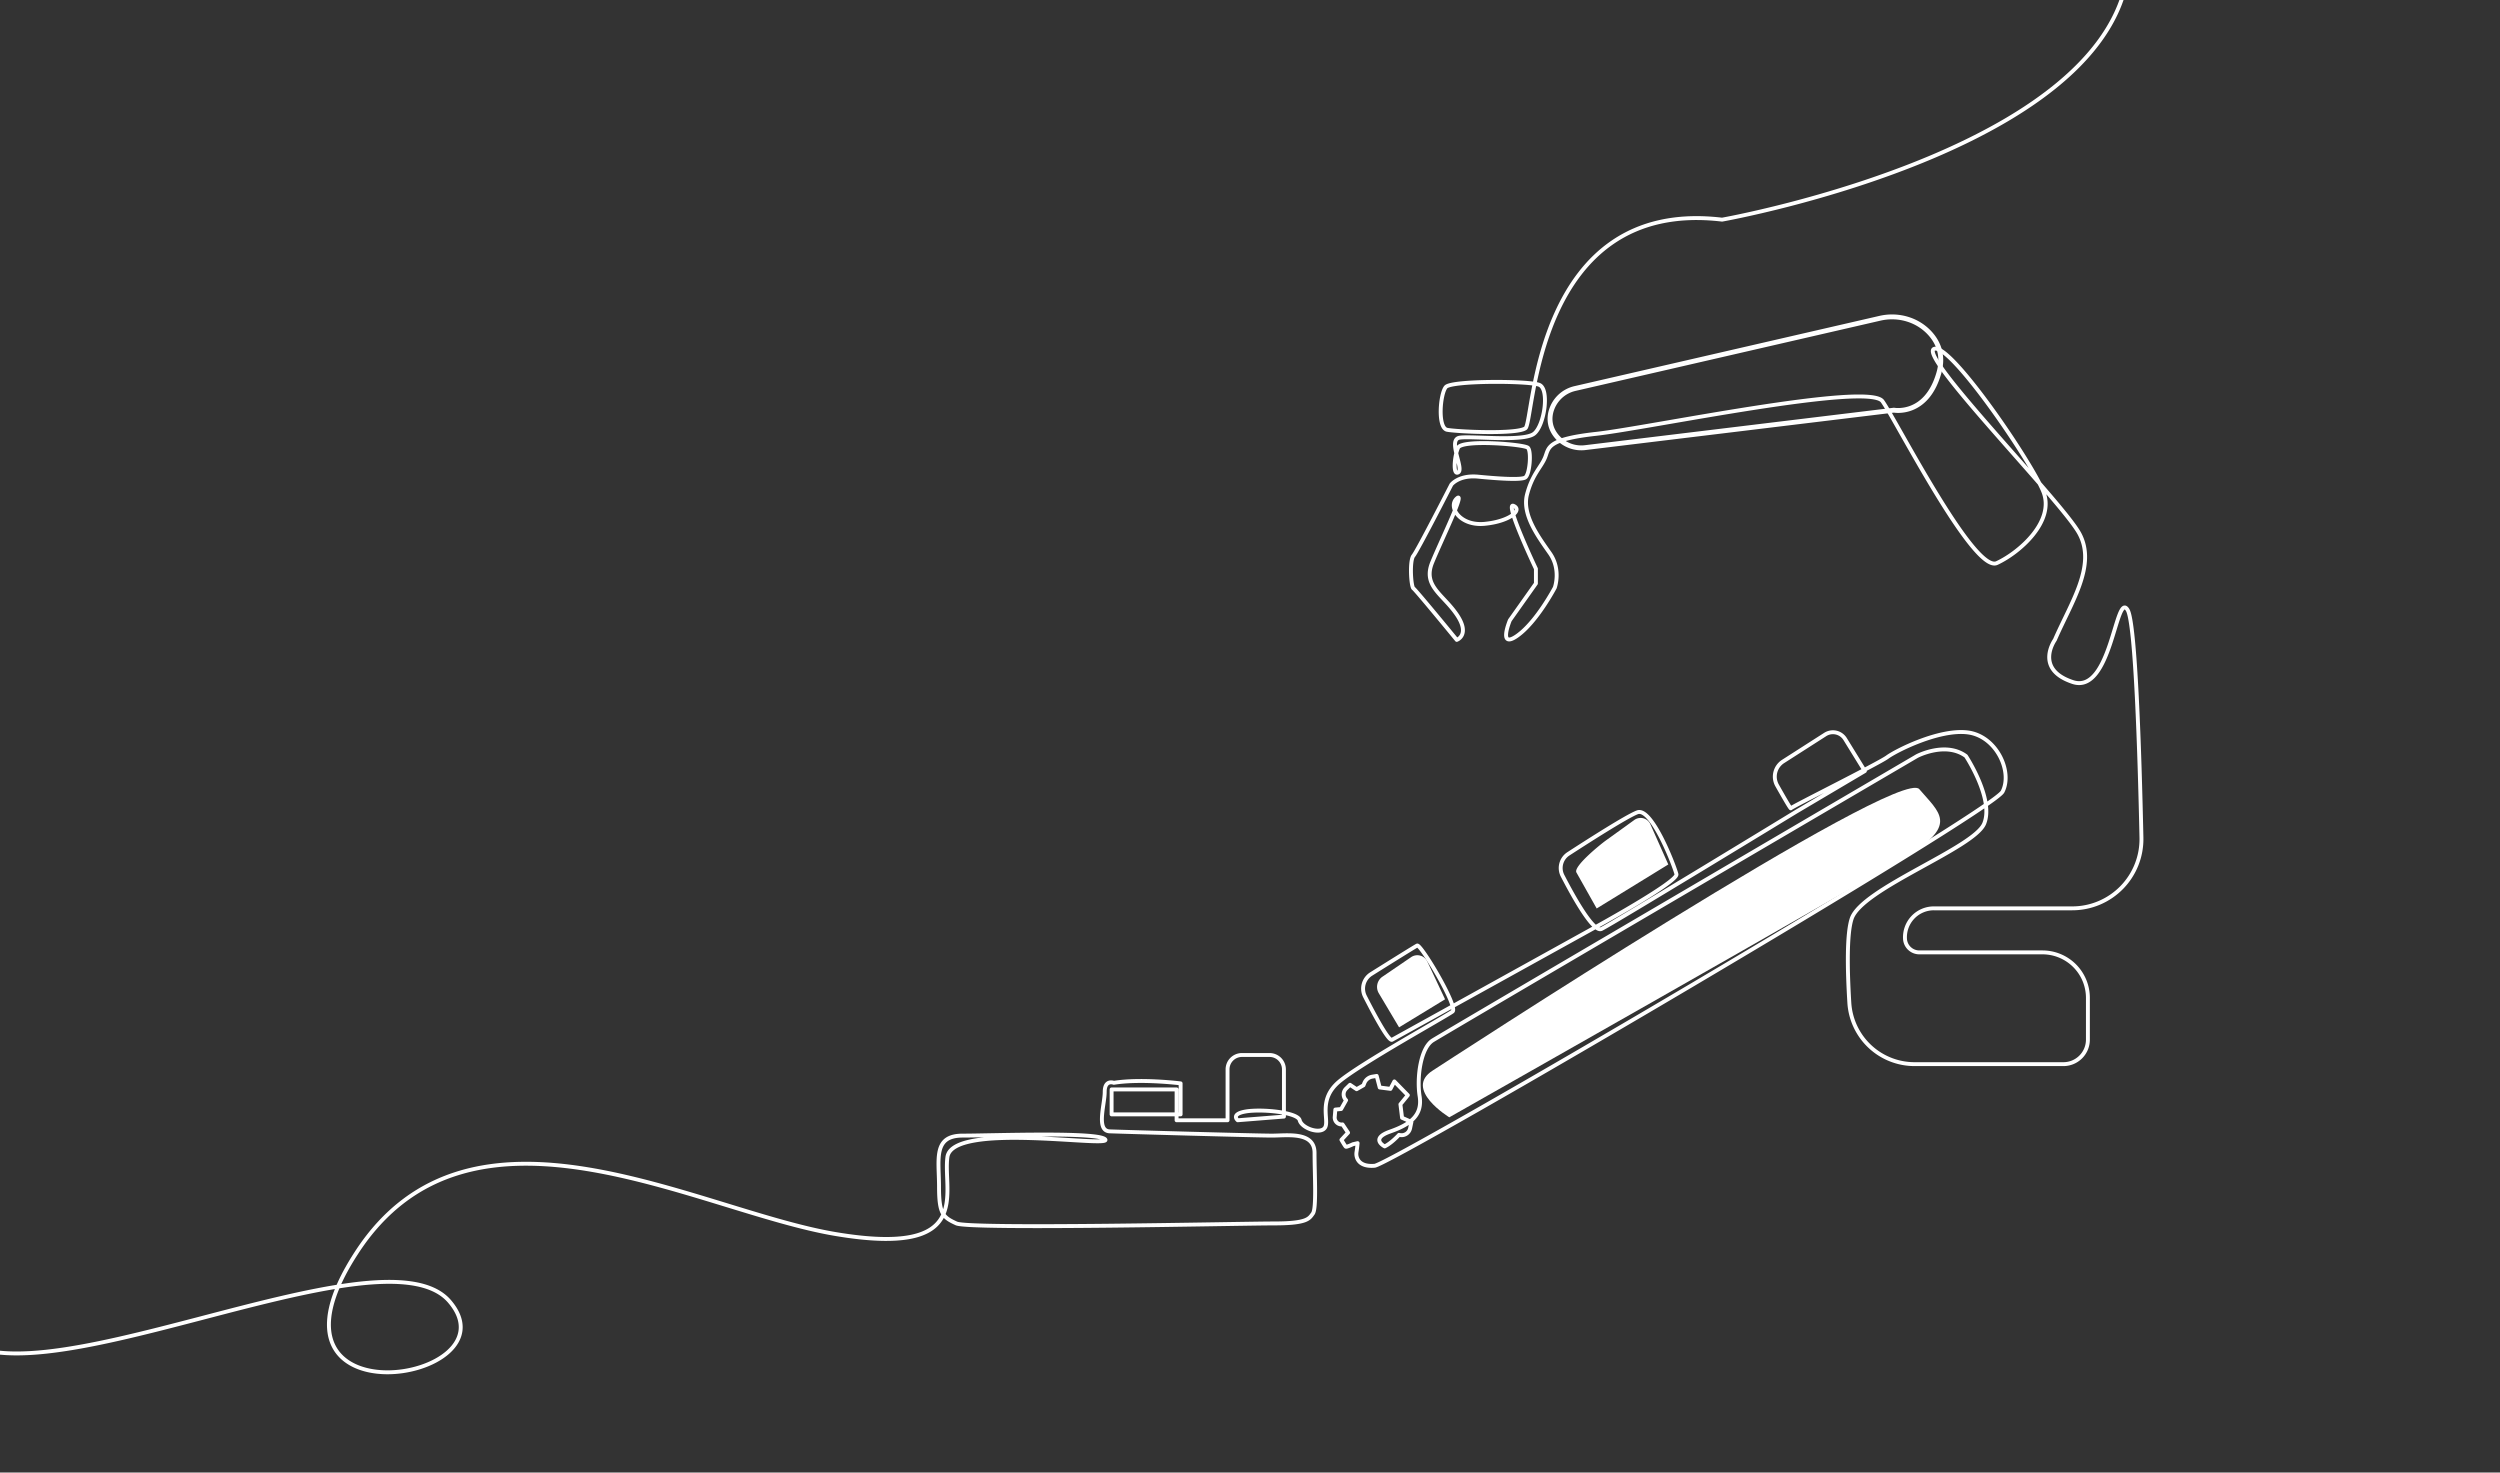 <svg id="Layer_1" data-name="Layer 1" xmlns="http://www.w3.org/2000/svg" viewBox="0 0 1920 1130.92"><rect x="0" y="0" width="1920" height="1130.92" fill="#333333" stroke="none"/><defs><style>.cls-1{fill:#fff;}.cls-2,.cls-3{fill:none;stroke:#fff;stroke-linecap:round;stroke-linejoin:round;}.cls-2{stroke-width:3.75px;}.cls-3{stroke-width:3px;}</style></defs><path class="cls-1" d="M1058.92,762.82,1074.49,789l35.32-21.53-13.63-29a8.47,8.47,0,0,0-12.44-3.38l-22,15A9.51,9.51,0,0,0,1058.92,762.82Z"/><path class="cls-1" d="M1210.69,670.06l15.56,27.65,55-33.8-13.64-30.61a8.25,8.25,0,0,0-12.43-3.58l-22,15.86C1229.05,648.56,1208.13,665.5,1210.69,670.06Z"/><path class="cls-1" d="M1100.5,822.05c3.92-2.46,358.06-234,373.5-216s29.67,27.17-7.72,50.15-353.22,201.89-353.22,201.89S1077.51,836.46,1100.5,822.05Z"/><path class="cls-2" d="M1209.79,298.34l234-53.91c14-3.22,28.86,1,38.48,11.64,6.41,7.09,10.6,17,6.79,30.35-9.53,33.36-34.55,28.59-34.55,28.59l-236.84,28.74a24.7,24.7,0,0,1-20.8-7.11c-4.37-4.53-7.8-11-5.91-19.7A24.82,24.82,0,0,1,1209.79,298.34Z"/><path class="cls-3" d="M-37.2,1021.36c48,68.35,329.89-83.45,382.49-21.82s-158.52,96-71.26-37.81,261.1-31.88,367.64-14S724,916,727.61,888.67s124.89-7.16,121.31-13.43-86.84-3.09-109.67-3.09-18.08,18.31-18.08,39.35,3.17,23.4,13.32,28.1,218.42,0,244,0,26.94-3.67,29.81-7.63,1.27-29.83,1.27-46.5-20.85-13.32-32.79-13.32-113.86-2.85-124.52-3.27-3.84-20.47-3.84-30.28,7-7,7-7c20.85-3.38,51.29.43,51.29.43v23.81h-53V836.68h49.91v23.68h39.14V821.24a11.05,11.05,0,0,1,11-11h21.3a11.05,11.05,0,0,1,11,11v36.3l-35.5,2.82s-5.7-4.7,6.1-6.74,39.88.45,41.51,6.74,16.27,11.17,19.53,5.47-5.7-21.16,10.58-35,82.82-50.53,87.3-54-24.46-52-27.22-50.65c-1.89.95-22.46,13.81-35.28,21.85a13.27,13.27,0,0,0-4.77,17.28c6.88,13.51,18.16,34.64,20.75,33.23,3.79-2.07,154.36-85.45,154.36-85.45s65.47-35.83,64.09-41.69-18.95-51.68-30-47.55c-8,3-37.39,21.78-52.93,31.86a13,13,0,0,0-4.5,16.93c8.19,15.88,23.67,43.77,29.87,40.8,8.61-4.14,149.88-90.28,149.88-90.28l52.37-31-15.16-24.59a11,11,0,0,0-15.27-3.49l-32.35,20.72a13.83,13.83,0,0,0-4.59,18.43c4.7,8.35,10.32,18.13,10.52,17.53.34-1,67.53-34.45,74.08-39.28s39.62-21.7,61.67-19,34.8,30,26.88,45.48-469.71,286.3-482.28,287.35-14.54-6.47-13.91-10.46.84-6.92.84-6.92l-3.57.84s-4.83,2.31-5.46,1.89-3.38-5.27-3.38-5.27l5.08-5.49-4.23-6.35a5.31,5.31,0,0,1-6-5.73l.48-5.68,4.44-.42,3.81-6.77a6.18,6.18,0,0,1,0-8.91l3-2.92,5.07,3.38,5.28-3,.67-1.69a8,8,0,0,1,6.14-4.95l3.34-.55,2.32,8.88,8.25,1.06,3-5.71,10.35,10.57-5.7,7,1.26,10.35,7.19,3.17-1,4.84a6.68,6.68,0,0,1-7.9,5.22l-.62-.12s-5.71,6.34-11,8.87c0,0-11.72-5.83,4.21-11.43s24.87-12.66,22.61-27.13.77-37.16,10.15-42.92c16.36-10,371.84-218.29,371.84-218.29s21.93-11.49,37.6,0c0,0,21.71,33,14,51.86s-94,49.78-101.77,73c-3.88,11.63-3.32,39.59-1.8,64.63a50.19,50.19,0,0,0,50.13,47.1h114.28a18.81,18.81,0,0,0,18.81-18.81h0v-32.1a34.92,34.92,0,0,0-34.92-34.92h-94.55a11,11,0,0,1-11-10.38h0a22.2,22.2,0,0,1,22.17-23.44h106.26a53.17,53.17,0,0,0,53.16-54.32c-1.39-64.56-4.52-164.89-10.64-174.91-9.09-14.88-12.4,65.32-42.17,55.4s-13.67-32.37-13.67-32.37c12.55-28.87,32-57.11,18.83-81.58s-123.63-136.18-111.7-141.83,75.3,87.23,84.09,109.82-18.2,46.44-35.77,54.6-77.19-109.19-87.86-124.26-180.73,20.71-219.64,25-36.4,10.8-39.53,18.33-9.75,12.72-13.81,28.24,8.79,32.64,17.56,45.19,3.78,26.35,3.78,26.35-13.81,26.36-28.87,37-5.65-11.92-5.65-11.92l20-28.24v-11.3s-24.39-51.46-17.18-48.32-2.82,11.92-22.1,13.81-28.41-13.18-21.51-19.46-11.29,30.75-18.82,49,8.15,24.45,18.82,40.14,0,19.46,0,19.46-31.38-38.28-33.26-39.54-3.14-21.34,0-25.1,29.08-54.56,29.08-54.56,5.65-7.6,20.63-6.15,32.36,2.66,36,.73,5.07-20.28,2.17-22.95-50.72-6.51-53.62,0-4.11,21.74.24,18.84-8.46-25.12,1-26.57,49.28,3.38,57.25-3.14,11.84-34.3,3.87-37.44-67.4-3.38-71.74,1.69-6.53,31.4,1,32.85,53.38,3.62,60.15-1.21,6.28-177.34,151-160.19c0,0,325.31-57.59,312.31-212.13"/></svg>